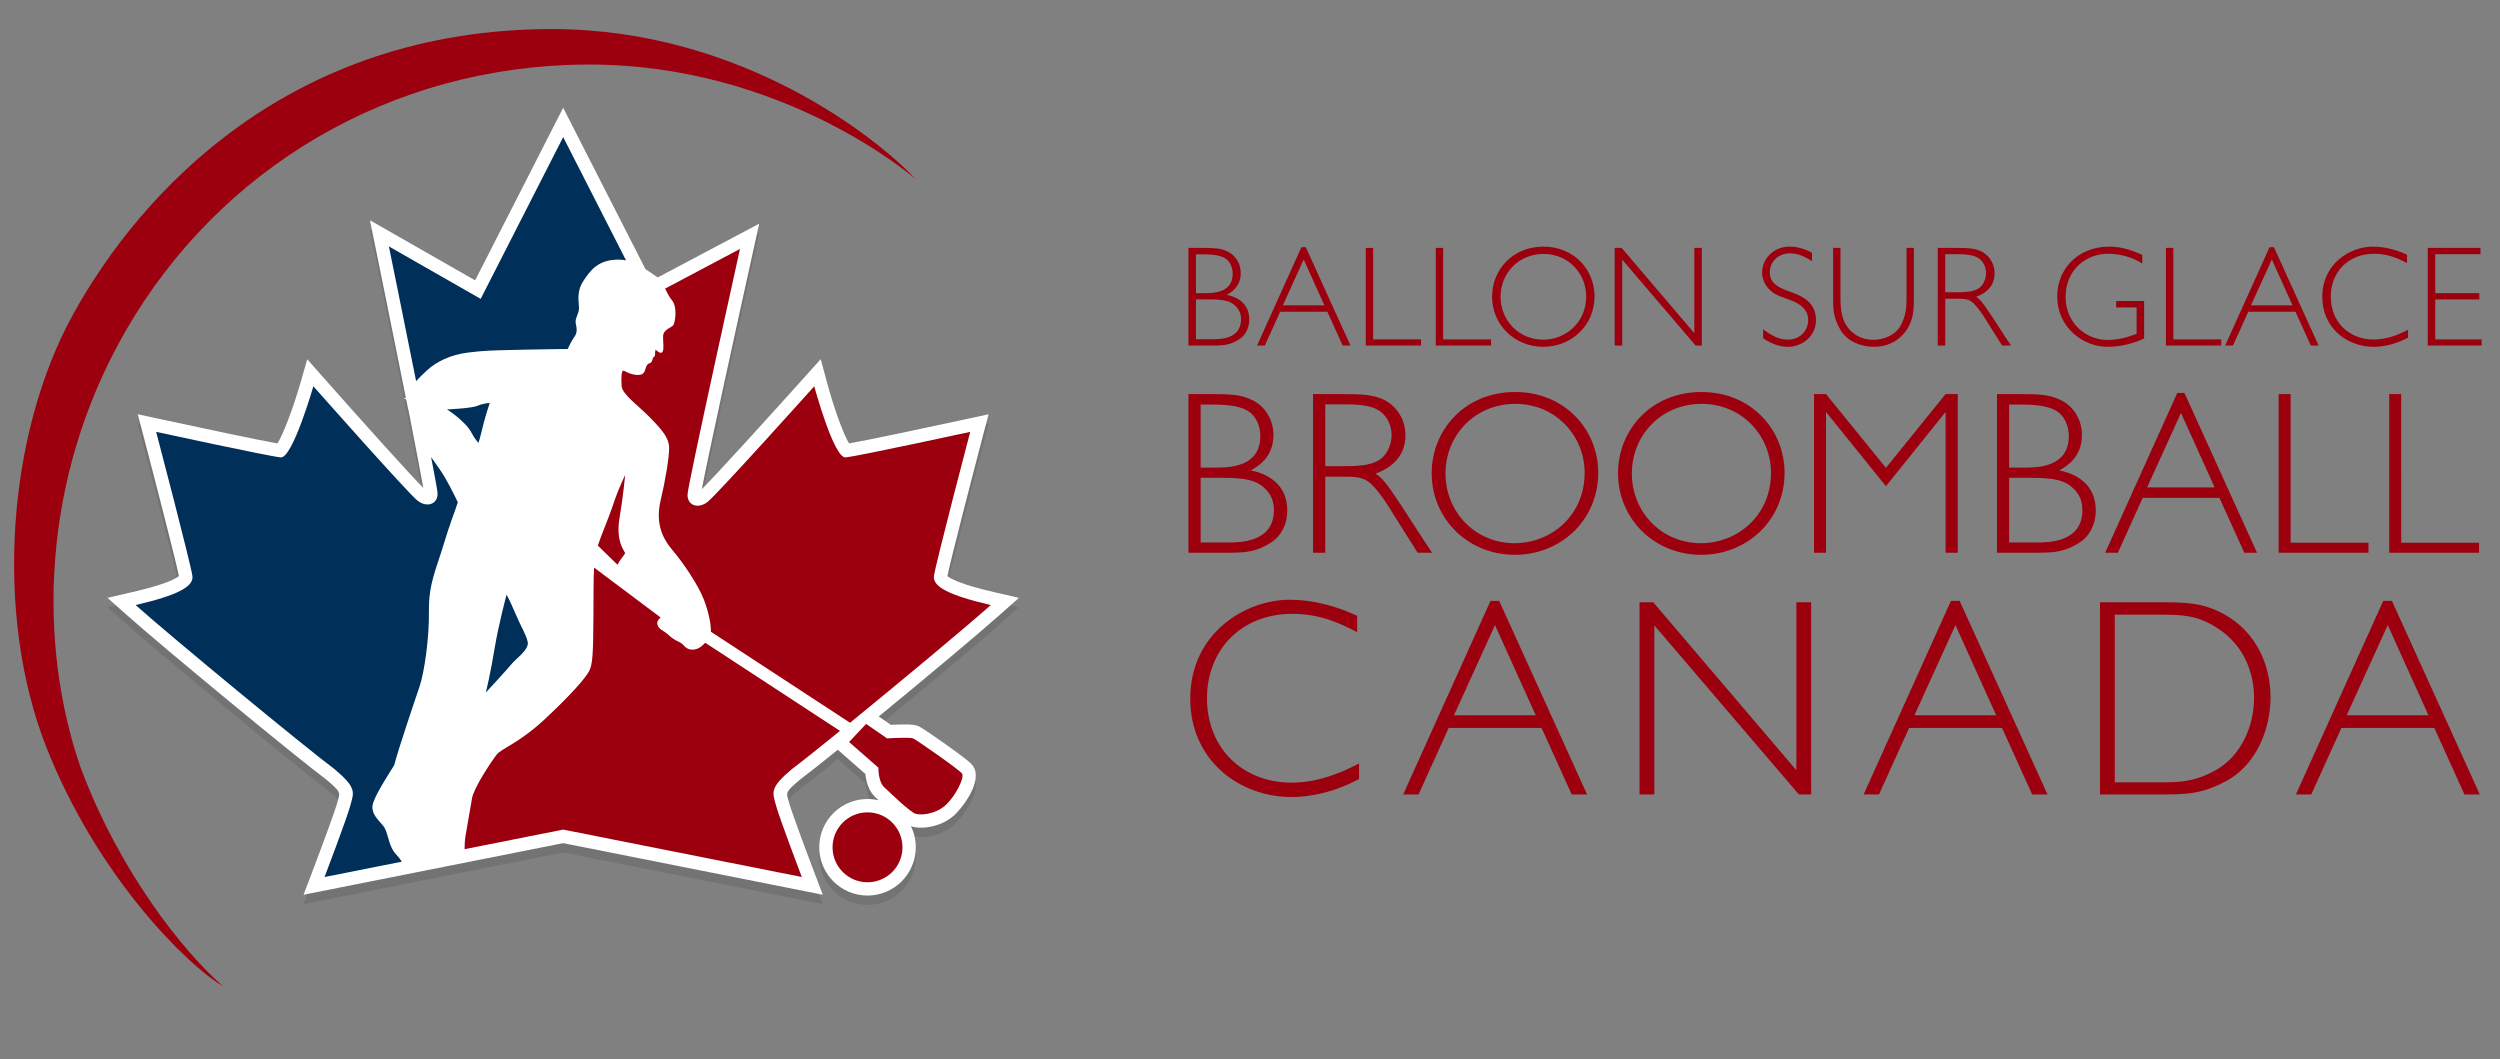 <?xml version="1.0" encoding="utf-8"?>
<!-- Generator: Adobe Illustrator 16.0.0, SVG Export Plug-In . SVG Version: 6.00 Build 0)  -->
<!DOCTYPE svg PUBLIC "-//W3C//DTD SVG 1.1//EN" "http://www.w3.org/Graphics/SVG/1.1/DTD/svg11.dtd">
<svg version="1.1" id="Layer_1" xmlns="http://www.w3.org/2000/svg" xmlns:xlink="http://www.w3.org/1999/xlink" x="0px" y="0px"
	 width="532.835px" height="225.71px" viewBox="0 0 532.835 225.71" enable-background="new 0 0 532.835 225.71"
	 xml:space="preserve">
<rect x="0" y="0" width="532.835" height="225.71" fill="#808080" stroke="none"/>
<g>
	<path opacity="0.1" enable-background="new    " d="M140.189,61.128l21.625-11.453l-1.327,5.992
		c-3.939,17.8-9.693,44.165-10.898,50.58c2.914-2.862,14.597-15.736,21.845-23.815l3.488-3.887l1.362,5.042
		c1.504,5.568,3.509,11.055,4.681,12.923c3.911-0.68,16.979-3.45,25.217-5.237l4.52-0.98l-1.174,4.473
		c-2.702,10.295-6.993,26.938-7.596,30.013c0.539,0.479,2.557,1.719,9.877,3.41l5.346,1.236l-4.1,3.646
		c-4.744,4.222-16.008,13.63-25.764,21.632l2.592,1.787c0.811-0.041,1.981-0.089,2.992-0.089c1.508,0,2.268,0.101,2.9,0.382
		c0.803,0.358,4.27,2.788,5.722,3.815c5.138,3.637,5.539,4.187,5.832,4.588c2.365,3.252-2.396,9.187-3.952,10.575
		c-2.755,2.46-6.111,2.65-7.074,2.65c-0.802,0-1.513-0.104-2.115-0.303c-0.012-0.006-0.025-0.01-0.039-0.016
		c0.662,1.357,1.033,2.883,1.033,4.492c0,5.672-4.614,10.287-10.287,10.287c-5.672,0-10.287-4.615-10.287-10.287
		c0-5.674,4.615-10.289,10.287-10.289c0.818,0,1.615,0.096,2.379,0.276c-0.114-0.106-0.766-0.723-0.766-0.723
		c-1.449-1.363-1.918-3.466-2.064-4.892l-5.883-5.156c-2.967,2.396-6.19,4.968-7.986,6.313c-3.059,2.559-2.999,2.774-2.627,4.139
		l0.148,0.559c0.479,1.842,3.52,10.035,5.445,15.094l1.825,4.791l-55.334-10.996l-23.883,4.744l-5.845,1.162l-25.607,5.09
		l1.825-4.791c1.926-5.059,4.966-13.252,5.445-15.094l0.149-0.559c0.372-1.363,0.431-1.58-2.627-4.139
		c-6.794-5.093-34.48-27.933-42.479-35.048l-4.1-3.646l5.346-1.236c7.326-1.693,9.34-2.936,9.877-3.41
		c-0.588-3.021-4.89-19.701-7.596-30.014l-1.174-4.473l4.519,0.98c8.254,1.791,21.36,4.568,25.242,5.241
		c1.205-1.843,3.322-7.361,4.936-12.971l1.428-4.966l3.423,3.871c8.773,9.922,18.686,20.936,21.312,23.541
		c-0.179-1.028-0.512-2.841-1.127-6.035l-2.059-10.685l-0.03,0.033l-0.429-2.145l-0.517-0.324l0.448-0.02l-0.606-3.031
		c-2.78-13.899-5.801-28.693-5.801-28.695l-1.254-6.139l22.422,12.812l18.761-36.783l17.535,34.379L140.189,61.128z"/>
	<path fill="#FFFFFF" d="M140.189,59.128l21.625-11.453l-1.327,5.992c-3.939,17.8-9.693,44.165-10.898,50.58
		c2.914-2.862,14.597-15.736,21.845-23.815l3.488-3.887l1.362,5.042c1.504,5.568,3.509,11.055,4.681,12.923
		c3.911-0.68,16.979-3.45,25.217-5.237l4.52-0.98l-1.174,4.473c-2.702,10.295-6.993,26.938-7.596,30.013
		c0.539,0.479,2.557,1.719,9.877,3.41l5.346,1.236l-4.1,3.646c-4.744,4.222-16.008,13.63-25.764,21.632l2.592,1.787
		c0.811-0.041,1.981-0.089,2.992-0.089c1.508,0,2.268,0.101,2.9,0.382c0.803,0.358,4.27,2.788,5.722,3.815
		c5.138,3.637,5.539,4.187,5.832,4.588c2.365,3.252-2.396,9.187-3.952,10.575c-2.755,2.46-6.111,2.65-7.074,2.65
		c-0.802,0-1.513-0.104-2.115-0.303c-0.012-0.006-0.025-0.01-0.039-0.016c0.662,1.357,1.033,2.883,1.033,4.492
		c0,5.672-4.614,10.287-10.287,10.287c-5.672,0-10.287-4.615-10.287-10.287c0-5.674,4.615-10.289,10.287-10.289
		c0.818,0,1.615,0.096,2.379,0.276c-0.114-0.106-0.766-0.723-0.766-0.723c-1.449-1.363-1.918-3.466-2.064-4.892l-5.883-5.156
		c-2.967,2.396-6.19,4.968-7.986,6.313c-3.059,2.559-2.999,2.774-2.627,4.139l0.148,0.559c0.479,1.842,3.52,10.035,5.445,15.094
		l1.825,4.791l-55.334-10.996l-23.883,4.744l-5.845,1.162l-25.607,5.09l1.825-4.791c1.926-5.059,4.966-13.252,5.445-15.094
		l0.149-0.559c0.372-1.363,0.431-1.58-2.627-4.139c-6.794-5.093-34.48-27.933-42.479-35.048l-4.1-3.646l5.346-1.236
		c7.326-1.693,9.34-2.936,9.877-3.41c-0.588-3.021-4.89-19.701-7.596-30.014l-1.174-4.473l4.519,0.98
		c8.254,1.791,21.36,4.568,25.242,5.241c1.205-1.843,3.322-7.361,4.936-12.971l1.428-4.966l3.423,3.871
		c8.773,9.922,18.686,20.936,21.312,23.541c-0.179-1.028-0.512-2.841-1.127-6.035l-2.059-10.685l-0.03,0.033l-0.429-2.145
		l-0.517-0.324l0.448-0.02l-0.606-3.031c-2.78-13.899-5.801-28.693-5.801-28.695l-1.254-6.139l22.422,12.812l18.761-36.783
		l17.535,34.379L140.189,59.128z"/>
</g>
<g id="_x3C_Layer_x3E__copy">
	<path fill="#9C000E" d="M289.249,134.729c-3.151-1.621-7.612-3.903-13.799-3.903c-10.823,0-18.198,7.567-18.198,18.021
		c0,10.633,7.612,17.961,18.021,17.961c6.541,0,12.013-2.885,14.392-4.086v3.305c-6.603,3.545-12.252,3.846-14.392,3.846
		c-11.121,0-21.59-7.811-21.59-20.963c0-13.996,11.775-21.084,21.172-21.084c4.996,0,9.873,1.32,14.394,3.422V134.729z"/>
	<path fill="#9C000E" d="M338.259,169.33h-3.271l-6.424-14.178h-19.805l-6.422,14.178h-3.273l18.617-41.27h1.842L338.259,169.33z
		 M318.632,133.229l-8.742,19.222h17.426L318.632,133.229z"/>
	<path fill="#9C000E" d="M386.019,169.33h-2.615l-30.809-36.041v36.041h-3.152v-40.967h2.916l30.51,35.801v-35.801h3.15V169.33
		L386.019,169.33z"/>
	<path fill="#9C000E" d="M436.398,169.33h-3.27l-6.428-14.178h-19.805l-6.422,14.178h-3.271l18.615-41.27h1.844L436.398,169.33z
		 M416.771,133.229l-8.742,19.222h17.428L416.771,133.229z"/>
	<path fill="#9C000E" d="M459.896,128.363c5.945,0,9.693,0,14.51,2.764c6.307,3.664,9.518,10.33,9.518,17.539
		c0,6.308-2.736,14.234-9.518,17.84c-5.293,2.824-8.563,2.824-14.51,2.824h-12.313v-40.967H459.896L459.896,128.363z
		 M450.736,131.005v35.74h9.516c4.58,0,7.73-0.119,12.371-2.822c4.877-2.885,7.793-8.95,7.793-15.196
		c0-4.746-1.727-10.933-7.793-14.838c-4.164-2.703-7.137-2.884-12.371-2.884H450.736z"/>
	<path fill="#9C000E" d="M528.531,169.33h-3.271l-6.422-14.178h-19.807l-6.422,14.178h-3.271l18.617-41.27h1.842L528.531,169.33z
		 M508.906,133.229l-8.744,19.222h17.428L508.906,133.229z"/>
	<g>
		<path fill="#9C000E" d="M258.502,83.995c3.878,0,5.892,0.149,8.003,1.091c2.994,1.239,4.908,4.263,4.908,7.634
			c0,4.907-3.533,6.791-4.811,7.535c6.283,1.339,7.756,5.305,7.756,8.526c0,3.322-1.57,5.603-3.289,6.743
			c-3.045,1.981-5.154,2.28-9.033,2.28h-8.738v-33.81L258.502,83.995L258.502,83.995z M255.9,86.226v13.435h3.143
			c2.749,0,9.572,0,9.572-6.743c0-2.231-0.98-4.312-2.602-5.304c-1.326-0.794-3.19-1.389-7.608-1.389L255.9,86.226L255.9,86.226z
			 M255.9,101.841v13.784h5.794c2.503,0,9.819,0,9.819-6.893c0-1.685-0.492-3.371-2.063-4.759c-1.72-1.586-3.88-2.131-8.937-2.131
			L255.9,101.841L255.9,101.841z"/>
		<path fill="#9C000E" d="M286.487,83.995c3.878,0,5.841,0.149,8.001,0.991c2.652,1.091,5.059,3.917,5.059,7.734
			c0,4.115-2.357,6.742-6.383,8.229c1.914,1.239,2.799,2.578,10.506,14.525l1.57,2.33h-3.094l-6.432-10.212
			c-1.031-1.636-2.797-4.016-4.123-4.958c-1.474-1.041-3.095-1.041-5.548-1.041h-3.584v16.211h-2.603v-33.81L286.487,83.995
			L286.487,83.995z M282.46,86.176v13.187h3.583c3.83,0,5.694-0.198,7.513-1.091c1.816-0.892,3.043-3.222,3.043-5.552
			c0-2.331-1.227-4.511-3.092-5.453c-1.08-0.545-2.652-1.091-6.826-1.091H282.46z"/>
		<path fill="#9C000E" d="M322.865,118.251c-10.016,0-17.723-7.686-17.723-17.401c0-9.171,7.02-17.3,17.771-17.3
			c10.65,0,17.723,8.08,17.723,17.202C340.636,110.913,332.585,118.251,322.865,118.251z M322.962,86.077
			c-8.543,0-14.875,6.594-14.875,14.873c0,7.981,6.137,14.822,14.729,14.822c7.707,0,14.924-5.8,14.924-15.02
			C337.74,93.018,331.701,86.077,322.962,86.077z"/>
		<path fill="#9C000E" d="M362.582,118.251c-10.016,0-17.725-7.686-17.725-17.401c0-9.171,7.021-17.3,17.771-17.3
			c10.65,0,17.723,8.08,17.723,17.202C380.353,110.913,372.3,118.251,362.582,118.251z M362.679,86.077
			c-8.543,0-14.875,6.594-14.875,14.873c0,7.981,6.137,14.822,14.729,14.822c7.707,0,14.926-5.8,14.926-15.02
			C377.457,93.018,371.417,86.077,362.679,86.077z"/>
		<path fill="#9C000E" d="M417.271,117.805h-2.602V87.812l-12.715,15.813l-12.768-15.813v29.993h-2.551v-33.81h2.551l12.768,15.715
			l12.715-15.715h2.602V117.805L417.271,117.805z"/>
		<path fill="#9C000E" d="M430.82,83.995c3.879,0,5.893,0.149,8.002,1.091c2.996,1.239,4.91,4.263,4.91,7.634
			c0,4.907-3.533,6.791-4.811,7.535c6.283,1.339,7.756,5.305,7.756,8.526c0,3.322-1.57,5.603-3.289,6.743
			c-3.043,1.981-5.154,2.28-9.033,2.28h-8.738v-33.81L430.82,83.995L430.82,83.995z M428.218,86.226v13.435h3.143
			c2.748,0,9.574,0,9.574-6.743c0-2.231-0.982-4.312-2.604-5.304c-1.326-0.794-3.191-1.389-7.609-1.389L428.218,86.226
			L428.218,86.226z M428.218,101.841v13.784h5.793c2.504,0,9.818,0,9.818-6.893c0-1.685-0.49-3.371-2.063-4.759
			c-1.717-1.586-3.879-2.131-8.934-2.131L428.218,101.841L428.218,101.841z"/>
		<path fill="#9C000E" d="M481.042,117.805h-2.699l-5.303-11.699h-16.35l-5.303,11.699h-2.699l15.367-34.058h1.521L481.042,117.805z
			 M464.841,88.011l-7.217,15.864h14.385L464.841,88.011z"/>
		<path fill="#9C000E" d="M488.208,115.671h16.596v2.134h-19.148v-33.81h2.557v31.676H488.208z"/>
		<path fill="#9C000E" d="M511.775,115.671h16.594v2.134h-19.146v-33.81h2.553V115.671L511.775,115.671z"/>
	</g>
	<g>
		<path fill="#9C000E" d="M256.5,52.836c2.388,0,3.625,0.092,4.925,0.672c1.844,0.763,3.021,2.623,3.021,4.698
			c0,3.021-2.176,4.179-2.96,4.637c3.868,0.825,4.774,3.265,4.774,5.247c0,2.045-0.969,3.448-2.025,4.149
			c-1.873,1.22-3.172,1.403-5.559,1.403H253.3V52.836H256.5z M254.9,54.209v8.267h1.934c1.691,0,5.891,0,5.891-4.149
			c0-1.372-0.604-2.654-1.601-3.264c-0.815-0.488-1.963-0.854-4.683-0.854H254.9z M254.9,63.819V72.3h3.564
			c1.541,0,6.043,0,6.043-4.241c0-1.037-0.304-2.074-1.271-2.929c-1.058-0.976-2.388-1.312-5.498-1.312L254.9,63.819L254.9,63.819z"
			/>
		<path fill="#9C000E" d="M287.83,73.642h-1.662l-3.263-7.199h-10.062l-3.264,7.199h-1.658l9.453-20.958h0.938L287.83,73.642z
			 M277.86,55.308l-4.44,9.762h8.852L277.86,55.308z"/>
		<path fill="#9C000E" d="M292.666,72.331h10.209v1.312h-11.779V52.836h1.57V72.331z"/>
		<path fill="#9C000E" d="M307.587,72.331h10.211v1.312h-11.781V52.836h1.57V72.331L307.587,72.331z"/>
		<path fill="#9C000E" d="M328.917,73.917c-6.164,0-10.906-4.729-10.906-10.708c0-5.643,4.32-10.646,10.936-10.646
			c6.559,0,10.906,4.972,10.906,10.585C339.853,69.402,334.9,73.917,328.917,73.917z M328.978,54.118
			c-5.256,0-9.154,4.058-9.154,9.152c0,4.912,3.777,9.122,9.063,9.122c4.744,0,9.184-3.57,9.184-9.244
			C338.07,58.389,334.355,54.118,328.978,54.118z"/>
		<path fill="#9C000E" d="M362.722,73.642h-1.328l-15.646-18.304v18.304h-1.604V52.836h1.48l15.496,18.182V52.836h1.602V73.642
			L362.722,73.642z"/>
		<path fill="#9C000E" d="M386.197,55.643c-1.66-0.976-2.93-1.646-4.65-1.646c-2.961,0-4.352,2.227-4.352,3.996
			c0,2.654,2.326,3.479,4.594,4.271c2.445,0.885,5.256,2.258,5.256,5.919c0,3.661-3.111,5.735-5.98,5.735
			c-1.902,0-3.717-0.763-5.287-1.83v-1.893c1.781,1.282,3.322,2.197,5.229,2.197c2.961,0,4.381-2.257,4.381-4.149
			c0-2.807-2.6-3.874-4.23-4.423c-2.719-0.946-3.264-1.403-3.715-1.8c-1.088-0.945-1.873-2.319-1.873-3.965
			c0-2.777,2.324-5.491,5.83-5.491c1.691,0,3.324,0.488,4.803,1.312v1.767H386.197z"/>
		<path fill="#9C000E" d="M407.919,63.331c0,2.959-0.182,4.851-1.449,6.833c-1.209,1.923-3.566,3.753-7.07,3.753
			c-2.627,0-5.709-1.068-7.188-3.691c-1.48-2.563-1.514-4.333-1.514-6.895V52.836h1.572v10.8c0,2.867,0.482,4.393,1.117,5.491
			c0.967,1.677,2.871,3.295,5.893,3.295c2.416,0,4.895-1.129,5.92-3.234c0.938-1.831,1.148-3.478,1.148-5.552v-10.8h1.57V63.331
			L407.919,63.331z"/>
		<path fill="#9C000E" d="M417.076,52.836c2.387,0,3.596,0.092,4.924,0.61c1.631,0.671,3.111,2.411,3.111,4.759
			c0,2.533-1.449,4.148-3.928,5.064c1.178,0.763,1.723,1.586,6.465,8.939l0.967,1.433h-1.902l-3.957-6.285
			c-0.637-1.006-1.723-2.471-2.537-3.051c-0.906-0.64-1.904-0.64-3.414-0.64h-2.207v9.975h-1.6V52.836H417.076z M414.597,54.179
			v8.115h2.205c2.355,0,3.504-0.122,4.623-0.671c1.117-0.548,1.873-1.982,1.873-3.417c0-1.434-0.756-2.776-1.904-3.355
			c-0.664-0.335-1.631-0.671-4.199-0.671L414.597,54.179L414.597,54.179z"/>
		<path fill="#9C000E" d="M456.589,56.162c-2.205-1.403-4.771-2.074-7.371-2.074c-4.502,0-8.971,3.325-8.971,9.183
			c0,5.705,4.469,9.183,8.91,9.183c2.145,0,4.229-0.519,6.225-1.313v-5.613h-4.352v-1.372h5.951v7.992
			c-2.447,1.128-5.105,1.77-7.764,1.77c-5.316,0-10.756-4.179-10.756-10.738c0-5.95,4.533-10.616,11.057-10.616
			c3.113,0,5.408,1.037,7.07,1.769V56.162L456.589,56.162z"/>
		<path fill="#9C000E" d="M463.207,72.331h10.211v1.312h-11.781V52.836h1.57V72.331z"/>
		<path fill="#9C000E" d="M494.173,73.642h-1.662l-3.264-7.199h-10.061l-3.262,7.199h-1.662l9.455-20.958h0.936L494.173,73.642z
			 M484.203,55.308l-4.439,9.762h8.852L484.203,55.308z"/>
		<path fill="#9C000E" d="M513.025,56.07c-1.602-0.823-3.867-1.983-7.01-1.983c-5.496,0-9.244,3.844-9.244,9.152
			c0,5.4,3.867,9.122,9.154,9.122c3.324,0,6.102-1.465,7.311-2.075v1.679c-3.354,1.799-6.223,1.952-7.311,1.952
			c-5.648,0-10.967-3.966-10.967-10.647c0-7.108,5.979-10.708,10.756-10.708c2.537,0,5.014,0.67,7.311,1.738V56.07L513.025,56.07z"
			/>
		<path fill="#9C000E" d="M528.675,54.179h-9.639v8.297h9.395v1.343h-9.395v8.512h9.879v1.312h-11.479V52.836h11.238V54.179
			L528.675,54.179z"/>
	</g>
	<path fill="#002F5A" d="M120.034,29.221L102.449,63.7L82.884,52.52c0,0,3.022,14.8,5.803,28.706
		c0.746-0.823,1.542-1.564,2.212-2.197c2.024-1.909,5.091-3.413,8.793-3.876c3.703-0.462,4.859-0.462,12.554-0.636
		c7.694-0.173,8.735-0.116,8.735-0.116s0.926-1.967,1.504-2.719c0.579-0.752,0.463-1.735,0.231-2.777
		c-0.232-1.042,0.694-2.025,0.694-3.239c0-1.215-0.636-3.413,0.926-5.785s3.196-4.491,7.361-4.548
		c0.522-0.007,1.115,0.051,1.731,0.15L120.034,29.221z"/>
	<path fill="#002F5A" d="M91.883,97.417c0.813,4.223,1.349,7.15,1.375,7.667c0.116,2.313-2.192,3.24-4.27,1.62
		c-2.077-1.62-22.2-24.376-22.2-24.376s-4.422,15.388-6.961,15.157s-26.543-5.438-26.543-5.438s7.501,28.578,7.732,30.775
		c0.23,2.199-3.116,4.051-12.118,6.133c8.194,7.289,36.007,30.197,42.354,34.941c4.848,4.049,4.155,4.975,3.462,7.637
		c-0.692,2.66-5.54,15.389-5.54,15.389l16.473-3.274c-0.321-0.494-0.724-1.035-1.248-1.582c-1.697-1.774-1.62-4.707-2.7-6.019
		c-1.08-1.313-2.469-2.467-2.314-4.241c0.155-1.772,3.24-6.479,4.628-8.718c0.849-3.315,4.396-13.805,5.399-16.737
		c1.003-2.931,2.083-10.261,2.005-16.121c-0.077-5.86,1.62-9.101,3.163-14.271c1.432-4.795,2.265-6.539,2.994-8.921
		c-0.762-1.547-2.388-4.993-4.017-7.238C93.095,99.157,92.512,98.335,91.883,97.417z"/>
	<path fill="#002F5A" d="M109.815,130.689c-1.273-3.008-1.852-3.936-1.852-3.936s-1.735,6.479-2.545,11.455
		c-0.81,4.977-1.852,9.371-1.852,9.371s4.396-4.744,5.438-6.017c1.041-1.272,3.817-3.125,3.47-4.744
		C112.13,135.203,111.088,133.699,109.815,130.689z"/>
	<path fill="#002F5A" d="M101.755,86.493c-1.234,0.54-6.479,0.771-6.479,0.771s3.935,2.469,5.246,5.014
		c0.413,0.802,0.934,1.52,1.453,2.127c0.233-0.747,0.428-1.423,0.552-1.972c0.771-3.395,1.851-6.558,1.851-6.558
		S102.989,85.954,101.755,86.493z"/>
	<path fill="#9C000E" d="M138.663,89.115c2.584,2.661,3.953,4.319,3.953,6.344s-0.752,6.71-1.793,11.107
		c-1.042,4.397-0.058,7.637,2.429,10.587c2.488,2.949,5.554,7.521,6.769,10.644c1.076,2.771,1.56,5.529,1.496,6.849l29.655,19.397
		c10.682-8.701,24.598-20.285,29.998-25.088c-9.002-2.082-12.349-3.936-12.117-6.135c0.23-2.195,7.731-30.774,7.731-30.774
		s-24.004,5.207-26.544,5.438c-2.539,0.231-6.693-15.157-6.693-15.157s-20.658,23.024-22.735,24.644
		c-2.078,1.62-4.386,0.695-4.27-1.619c0.115-2.314,11.177-52.297,11.177-52.297l-15.966,8.456c0.521,0.974,0.828,1.729,1.5,2.536
		c1.157,1.389,0.637,4.628,0.29,5.207c-0.347,0.579-2.025,0.868-2.198,2.198c-0.174,1.331,0.81,5.322-1.62,3.066
		c0,0-0.108,0.331-0.108,0.968c0,0.636-0.462,0.752-0.462,0.752s-0.116,1.041-0.636,1.157c-0.521,0.116-0.769,0.502-1.05,1.521
		c-0.231,0.839-0.897,1.157-2.285,0.925c-1.388-0.232-1.958-0.828-2.343-0.828c-0.386,0-0.463,1.503-0.347,3.277
		C132.608,84.063,136.079,86.455,138.663,89.115z"/>
	<path fill="#9C000E" d="M133.245,117.904c-0.173-0.52-2.025-2.545-1.215-7.404s1.215-9.256,1.215-9.256s-1.33,2.604-2.604,6.421
		c-1.016,3.047-2.426,6.159-3.223,8.618l4.183,4.078C132.116,119.346,133.091,118.251,133.245,117.904z"/>
	<path fill="#9C000E" d="M168.814,163.896c1.879-1.402,5.645-4.404,10.219-8.115l-28.717-18.783
		c-0.418,0.453-0.891,0.851-1.336,1.099c-1.042,0.577-2.372,0.521-3.182-0.464c-0.81-0.981-1.677-0.811-3.124-2.141
		c-1.446-1.33-2.198-1.215-2.545-2.371c-0.186-0.617,0.238-1.146,0.673-1.512l-14.188-10.643c-0.14,2.582-0.098,6.113-0.138,10.938
		c-0.058,7-0.116,9.662-0.925,11.166c-0.81,1.504-3.896,5.053-9.449,10.223c-5.553,5.168-9.178,6.17-10.259,7.56
		c-1.08,1.39-4.859,7.021-5.245,9.334c-0.386,2.313-1.003,5.785-1.389,8.021c-0.134,0.78-0.183,1.793-0.191,2.783l21.016-4.177
		l50.858,10.106c0,0-4.848-12.729-5.539-15.387C164.66,168.871,163.968,167.943,168.814,163.896z"/>
	<path fill="#9C000E" d="M194.624,157.378c-0.694-0.311-5.553,0-5.553,0l-4.474-3.086l-3.627,3.855l6.248,5.479
		c0,0-0.076,2.931,1.234,4.164c1.311,1.232,5.477,5.246,6.633,5.631c1.157,0.388,4.243,0.154,6.402-1.772
		c2.16-1.928,4.165-5.938,3.548-6.787C204.418,164.014,195.318,157.688,194.624,157.378z"/>
	<circle fill="#9C000E" cx="184.896" cy="180.59" r="7.451"/>
	<path fill="#9C000E" d="M195.086,38.129c0,0-27.922-24.528-69.883-24.374c-41.961,0.154-78.522,22.214-98.422,56.77
		c-18.204,31.625-18.666,66.952-9.564,93.178c8.331,22.215,21.906,39.185,30.236,46.435c-7.25-4.166-26.688-23.14-37.641-51.062
		C-1.14,131.15,1.328,92.739,15.675,66.822C30.021,40.905,61.801,6.195,117.645,6.195C158.217,6.196,187.373,29.799,195.086,38.129z
		"/>
</g>
</svg>
